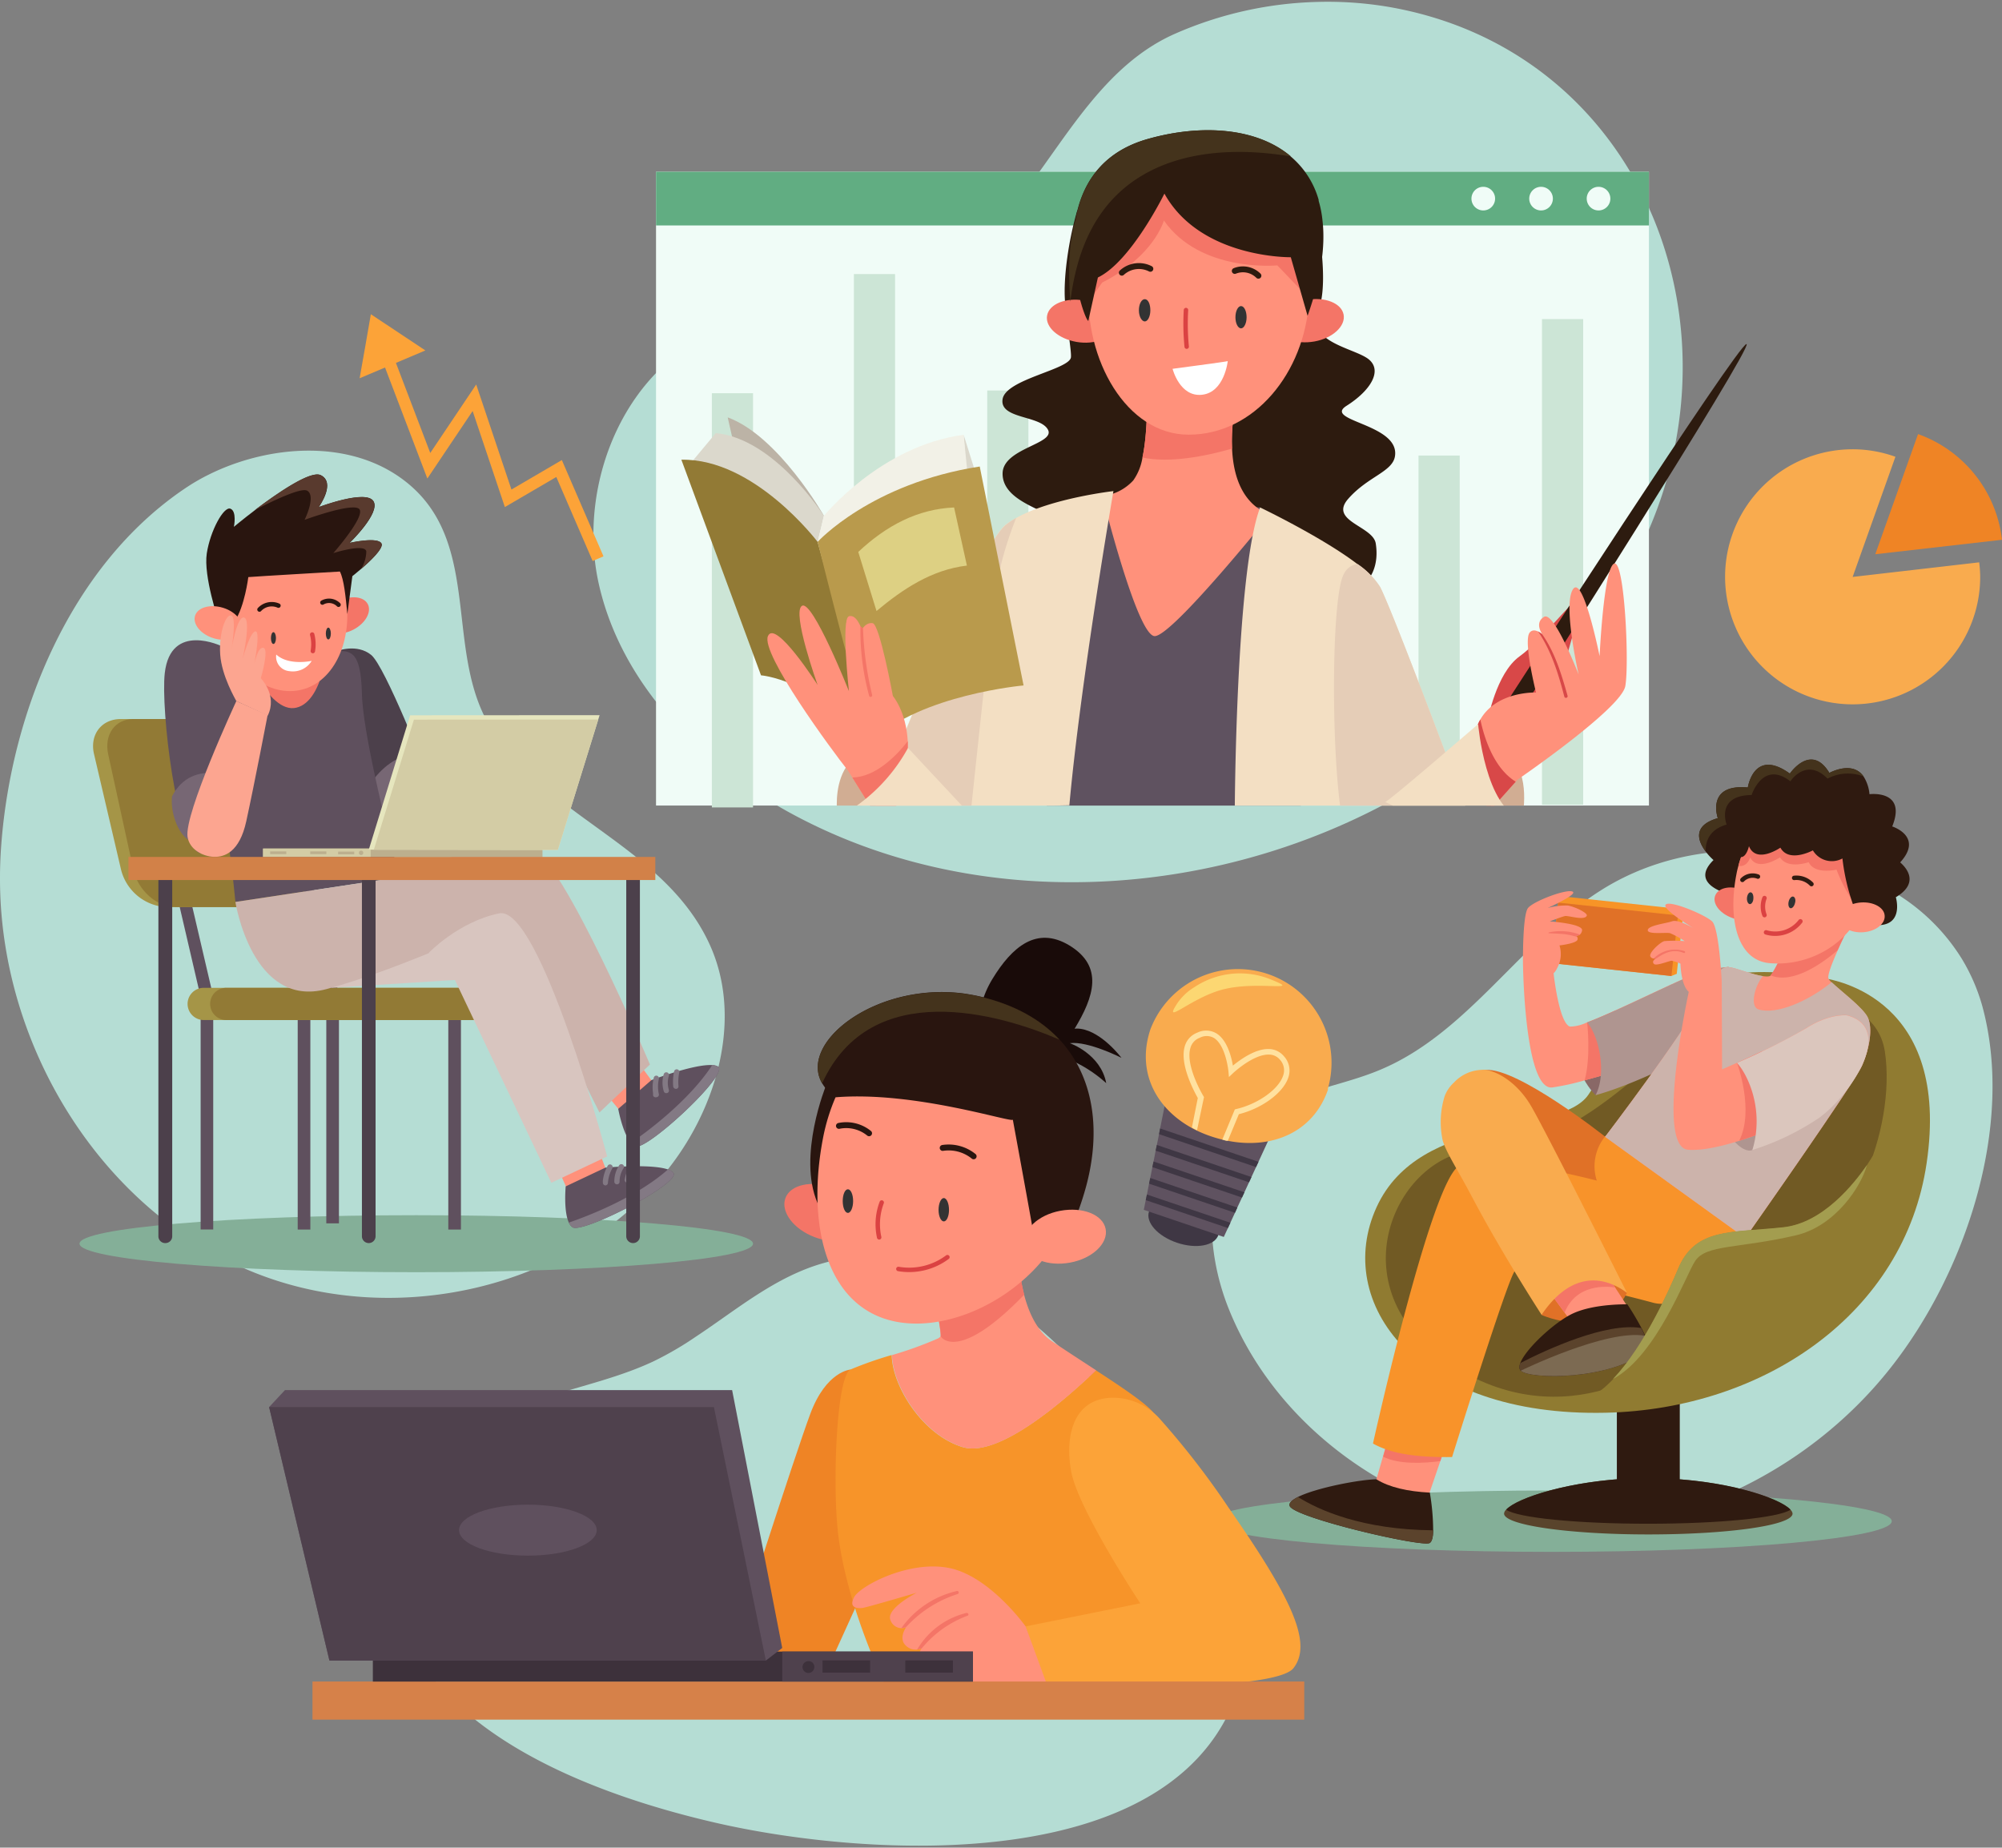 <?xml version="1.0"?>
<svg xmlns="http://www.w3.org/2000/svg" version="1.1" width="2000" height="1846"><rect width="100%" height="100%" fill="#808080" stroke="none"/><svg xmlns:xlink="http://www.w3.org/1999/xlink" viewBox="0 0 338.86 312.12" x="0" y="0" width="2000" height="1846"><defs><clipPath id="a"><rect x="101.42" y="14.59" width="204.01" height="121.46" style="fill:none"/></clipPath></defs><path d="M35.37,80a34.66,34.66,0,0,0-4.06,2.36C12,95.37,1.92,120.11.22,142.62q-.27,3.48-.21,7c.43,27.07,16.58,53.9,41.37,64.78s56.94,3.58,72.84-18.32c7.6-10.47,11.28-24.8,5.88-36.56C112.54,143,92.5,138,83.15,123,75,110,81.84,91.4,68.53,81.1,59.2,73.87,45.47,75,35.37,80Z" style="fill:#b5ddd4"/><path d="M127.46,210.21c0,2.67-25.51,4.83-57,4.83s-57-2.16-57-4.83,25.5-4.82,57-4.82S127.46,207.55,127.46,210.21Z" style="fill:#84af98"/><polygon points="36.09 207.81 33.96 207.81 33.96 168.46 29.11 147.6 31.25 147.6 36.09 168.35 36.09 207.81" style="fill:#5f505e"/><polygon points="57.37 206.77 55.23 206.77 55.23 168.1 50.39 147.6 52.53 147.6 57.37 168 57.37 206.77" style="fill:#5f505e"/><rect x="50.39" y="170.98" width="2.14" height="36.84" style="fill:#5f505e"/><rect x="75.88" y="170.98" width="2.14" height="36.84" style="fill:#5f505e"/><path d="M47.19,153.23H28.11a8.38,8.38,0,0,1-7.62-6.33l-4.57-19.55c-.78-3.29,1.25-5.95,4.51-5.95H38.8a8.33,8.33,0,0,1,7.52,5.95l5.3,19.55C52.56,150.38,50.59,153.23,47.19,153.23Z" style="fill:#a59547"/><path d="M47.5,153.23H29.7c-3.17,0-6.36-2.85-7.12-6.33l-4.27-19.55c-.72-3.29,1.17-5.95,4.22-5.95H39.67c3,0,6.18,2.66,7,5.95l4.94,19.55C52.52,150.38,50.67,153.23,47.5,153.23Z" style="fill:#927a35"/><path d="M81.06,172.35H34.48a2.73,2.73,0,0,1-2.73-2.73h0a2.72,2.72,0,0,1,2.73-2.72H81.06a2.72,2.72,0,0,1,2.73,2.72h0A2.73,2.73,0,0,1,81.06,172.35Z" style="fill:#a59547"/><path d="M81.06,172.35H38.3a2.73,2.73,0,0,1-2.73-2.73h0a2.72,2.72,0,0,1,2.73-2.72H81.06a2.72,2.72,0,0,1,2.73,2.72h0A2.73,2.73,0,0,1,81.06,172.35Z" style="fill:#927a35"/><path d="M37.6,109.1s-8.71-4.27-9.71,4.52c-.7,6.08,2,29.35,6,30.48s5.95-9.77,5.95-9.77Z" style="fill:#5f505e"/><path d="M40.66,131.7s-8-4.07-11.55,2.79c-.27,2.61.89,6.12,2.79,7.39,0,0,6-3.31,8.34-3.31Z" style="fill:#776774"/><path d="M56.39,116.66l.79-6.82s3.26-1.23,5.64.7,9.41,20,9.41,20l-8.36,8.29Z" style="fill:#4c404b"/><path d="M60.75,136.19c0-.31,3.74-10.69,12.89-8.84s5.72,6.39,5.72,6.39l-15,8.14Z" style="fill:#776774"/><path d="M41.49,109.62s-6.7-1.54-10,.55c-1.48.94,2.5,9.15,4.65,18.37a196.31,196.31,0,0,1,3.7,23.82l27.79-4.19s-6.14-22.76-6.37-31-2.15-7.84-7.43-6.59S41.49,109.62,41.49,109.62Z" style="fill:#5f505e"/><path d="M41,109.07s4.34,11.59,9.18,10.4,5.37-11.78,5.37-11.78Z" style="fill:#f47567"/><path d="M62.25,101.94c.69,1.32-.39,3.25-2.41,4.31s-4.21.84-4.91-.48.39-3.25,2.41-4.31S61.56,100.62,62.25,101.94Z" style="fill:#f47567"/><path d="M58.75,102.56c.47,7.48-3.31,13.72-9.14,14.09s-11.51-5.29-12-12.77,3.94-13.3,9.71-14.21C58.79,87.87,58.28,95.07,58.75,102.56Z" style="fill:#ff917b"/><path d="M61.1,96c-.82.71-1.46,1.21-1.46,1.21l-.85,6.41c-.29-3-.57-5.84-1.26-7.19,0,0-14.29.83-15.5.94,0,0-.62,5-2.29,7.43H37s-2.59-7.59-2-11.44,2.87-8,4-7.57.59,3.07.59,3.07,1.49-1.25,3.53-2.8h0c3.78-2.86,9.46-6.79,11.18-5.94,2.55,1.26-.17,5.15-.35,5.41.36-.13,8.05-3,9.27-1s-4.05,7.06-4.05,7.06,4.83-1.11,5.42.12C64.92,92.51,62.69,94.65,61.1,96Z" style="fill:#29150f"/><path d="M61.1,96A5.73,5.73,0,0,0,62,93c-.3-1.38-5.58.31-5.58.31s5.28-6,4.45-7.38-9.32,1.75-9.32,1.75,2-4,.46-4.93c-1-.6-5.72,1.65-8.92,3.3,3.78-2.86,9.46-6.79,11.18-5.94,2.55,1.26-.17,5.15-.35,5.41.36-.13,8.05-3,9.27-1s-4.05,7.06-4.05,7.06,4.83-1.11,5.42.12C64.92,92.51,62.69,94.65,61.1,96Z" style="fill:#593a2e"/><path d="M40.9,106.38c-.45,1.42-2.58,2-4.75,1.34s-3.58-2.4-3.13-3.82,2.57-2,4.75-1.33S41.34,105,40.9,106.38Z" style="fill:#ff917b"/><path d="M46.71,107.69c0,.55-.19,1-.43,1s-.42-.44-.42-1,.19-1,.42-1S46.71,107.14,46.71,107.69Z" style="fill:#333"/><path d="M56,106.92c0,.55-.19,1-.43,1s-.42-.45-.42-1,.19-1,.42-1S56,106.37,56,106.92Z" style="fill:#333"/><path d="M52.76,111.55s-3.88.87-6-1.07a2.45,2.45,0,0,0,2.22,2.81A3.73,3.73,0,0,0,52.76,111.55Z" style="fill:#fff"/><path d="M54.57,101.68a2.27,2.27,0,0,1,2.73.37" style="fill:none;stroke:#29150f;stroke-linecap:round;stroke-linejoin:round;stroke-width:0.75px"/><path d="M47.13,102.2a2.82,2.82,0,0,0-3.21.66" style="fill:none;stroke:#29150f;stroke-linecap:round;stroke-linejoin:round;stroke-width:0.75px"/><path d="M52.84,107.09a6.61,6.61,0,0,1,.11,2.8" style="fill:none;stroke:#db4242;stroke-linecap:round;stroke-linejoin:round;stroke-width:0.75px"/><path d="M40,118.36c-.12-.28-2.48-4.22-2.73-7.9s1-7,1.91-6.57,0,5.75,0,5.75.92-5.8,2.15-5.42-.27,7-.27,7,1.33-4.84,2.23-4.66-.49,6.77-.49,6.77.58-4.07,1.72-4-.38,5.16-.38,5.16,2.87,2.85,1.18,6.32Z" style="fill:#fca590"/><path d="M40,118.36s-8.89,19.13-8.25,23c.35,2.15,2.57,3.28,4.41,3.36s4.38-.79,5.52-6c1.4-6.41,3.62-18,3.62-18Z" style="fill:#fca590"/><polygon points="81.05 165.31 56.05 166.9 76.3 154.25 81.05 165.31" style="fill:#d8c5bf"/><path d="M105.41,175.63c.06.56,5.36,7.6,5.36,7.6L105,187.8l-5.36-6.5Z" style="fill:#ff917b"/><path d="M107.61,193.74a1.79,1.79,0,0,1-.81-.6c-1.42-1.64-2.16-5.75-2.16-5.75l5.61-4.86s7.24-2.76,10.3-2.55a2.1,2.1,0,0,1,1,.26C123.46,181.53,109.54,194.4,107.61,193.74Z" style="fill:#5f505e"/><path d="M107.61,193.74a1.79,1.79,0,0,1-.81-.6c2.42-1.66,9.74-7,13.75-13.16a2.1,2.1,0,0,1,1,.26C123.46,181.53,109.54,194.4,107.61,193.74Z" style="fill:#837984"/><path d="M111.08,185.42h0a.45.45,0,0,1-.54-.3l0-.18a.55.55,0,0,1,0-.18,6.82,6.82,0,0,1,.12-2.66.44.44,0,0,1,.86.22,5.91,5.91,0,0,0,0,2.58A.44.44,0,0,1,111.08,185.42Z" style="fill:#837984"/><path d="M112.9,184.71a.44.44,0,0,1-.55-.3h0a5,5,0,0,1,0-2.9.45.45,0,0,1,.86.28,4.11,4.11,0,0,0,0,2.38.44.44,0,0,1-.31.55Z" style="fill:#837984"/><path d="M114.52,184l-.08,0a.46.46,0,0,1-.49-.4,8.33,8.33,0,0,1,.14-2.49.45.45,0,1,1,.87.19,7.46,7.46,0,0,0-.12,2.21A.44.44,0,0,1,114.52,184Z" style="fill:#837984"/><path d="M39.84,152.36s2.84,18.1,15.4,14.76,30-11.64,30-11.64L101.46,188l8.55-8.12s-14.86-35.14-20.13-36.63c-7.58-2.14-22.25,4.91-22.25,4.91Z" style="fill:#ccb3ac"/><path d="M99.65,189.39c-.09.57,3.12,8.77,3.12,8.77L96,201l-3.41-7.7Z" style="fill:#ff917b"/><path d="M96.9,207.43a1.87,1.87,0,0,1-.62-.79c-.92-2-.53-6.13-.53-6.13l6.71-3.17s7.71-.71,10.61.31a2.08,2.08,0,0,1,.89.53C115.45,199.93,98.59,208.59,96.9,207.43Z" style="fill:#5f505e"/><path d="M96.9,207.43a1.87,1.87,0,0,1-.62-.79c2.78-.95,11.26-4.11,16.79-9a2.08,2.08,0,0,1,.89.53C115.45,199.93,98.59,208.59,96.9,207.43Z" style="fill:#837984"/><path d="M102.48,200.35h0a.46.46,0,0,1-.44-.44v-.19a.33.33,0,0,1,0-.17,6.61,6.61,0,0,1,.82-2.53.44.44,0,0,1,.61-.17.45.45,0,0,1,.17.61,5.81,5.81,0,0,0-.74,2.47A.45.45,0,0,1,102.48,200.35Z" style="fill:#837984"/><path d="M104.42,200.16a.44.44,0,0,1-.44-.44h0a5,5,0,0,1,.82-2.78.45.45,0,0,1,.62-.12.44.44,0,0,1,.13.61,4.09,4.09,0,0,0-.68,2.29.45.45,0,0,1-.44.45Z" style="fill:#837984"/><path d="M106.18,199.88h-.08a.46.46,0,0,1-.36-.52,8.23,8.23,0,0,1,.8-2.36.45.45,0,0,1,.79.41,7.44,7.44,0,0,0-.71,2.1A.44.44,0,0,1,106.18,199.88Z" style="fill:#837984"/><path d="M72.55,161l4.32,4.3,16.45,34.6,9.45-4.46S91.42,152.87,84.5,154.29,72.55,161,72.55,161Z" style="fill:#d8c5bf"/><rect x="44.52" y="143.32" width="47.3" height="1.43" style="fill:#bcaf8e"/><rect x="44.52" y="143.32" width="18.22" height="1.43" style="fill:#d3cca5"/><path d="M61.49,144.05a.37.37,0,0,1-.37.37.38.38,0,0,1-.37-.37.37.37,0,0,1,.37-.37A.36.36,0,0,1,61.49,144.05Z" style="fill:#bcaf8e"/><rect x="57.23" y="143.84" width="2.73" height="0.46" style="fill:#bcaf8e"/><rect x="52.51" y="143.8" width="2.73" height="0.46" style="fill:#bcaf8e"/><rect x="45.73" y="143.8" width="2.73" height="0.46" style="fill:#bcaf8e"/><polygon points="94.42 143.55 62.42 143.51 69.42 120.76 101.49 120.74 94.42 143.55" style="fill:#e6e6be"/><polygon points="94.42 143.55 63.28 143.51 70.06 121.5 101.26 121.48 94.42 143.55" style="fill:#d3cca5"/><path d="M62.42,210.11h0A1.16,1.16,0,0,1,61.26,209v-61.1a1.15,1.15,0,0,1,1.16-1.15h0a1.15,1.15,0,0,1,1.15,1.15V209A1.16,1.16,0,0,1,62.42,210.11Z" style="fill:#4c404b"/><path d="M28,210.11h0A1.15,1.15,0,0,1,26.81,209v-61.1A1.14,1.14,0,0,1,28,146.7h0a1.14,1.14,0,0,1,1.15,1.15V209A1.15,1.15,0,0,1,28,210.11Z" style="fill:#4c404b"/><path d="M107.14,210.11h0A1.16,1.16,0,0,1,106,209v-61.1a1.15,1.15,0,0,1,1.15-1.15h0a1.15,1.15,0,0,1,1.16,1.15V209A1.16,1.16,0,0,1,107.14,210.11Z" style="fill:#4c404b"/><rect x="21.74" y="144.74" width="89.18" height="3.91" style="fill:#d28148"/><path d="M332,161.89a33.91,33.91,0,0,0-11.74-11.36c-14.76-8.76-34.58-9.45-49.27-.15-13.65,8.64-22.5,24.19-37.42,30.41-7.14,3-15.47,3.7-21.37,8.72-8.73,7.42-8.47,21.24-4.17,31.86,8.49,21,30.07,35.56,52.64,37.07S306,249,320,231.23c12.65-16,21-40.81,15.57-61.08A32.06,32.06,0,0,0,332,161.89Z" style="fill:#b5ddd4"/><path d="M320.2,257.19c0,2.87-25.78,5.19-57.57,5.19s-57.56-2.32-57.56-5.19,25.77-5.2,57.56-5.2S320.2,254.32,320.2,257.19Z" style="fill:#84af98"/><path d="M303.41,255.9c0,2-10.93,3.53-24.41,3.53s-24.42-1.58-24.42-3.53a1,1,0,0,1,.35-.66c1.83-2,10.81-4.94,21.86-5.32l1.07,0h2.51c11.54.22,20.87,3.34,22.7,5.35A1,1,0,0,1,303.41,255.9Z" style="fill:#59442c"/><path d="M303.07,255.24c-1.94,1.35-12,2.38-24.07,2.38s-22.13-1-24.07-2.38c1.83-2,10.81-4.94,21.86-5.32l1.07,0h2.51C291.91,250.11,301.24,253.23,303.07,255.24Z" style="fill:#2f1a10"/><rect x="273.67" y="233.22" width="10.65" height="18.61" style="fill:#2f1a10"/><path d="M308.68,165.25c1.88.35,21.54,3.46,17.42,31.35-3.73,25.31-27.34,41.62-54.32,42.23-32.21.72-46.15-18.72-38.77-34.82s31-12,35.83-19S279.15,159.74,308.68,165.25Z" style="fill:#907b31"/><path d="M293.39,168.22s23.7-3.59,25.65,9.5-5.81,32.66-17.21,35-12.68,7.82-15.78,12.91-21.25,17.79-40.77,4.86-8.92-35.33,4.53-36.09C266.89,193.48,273.59,184.23,293.39,168.22Z" style="fill:#715a24"/><path d="M270.07,185.07s-6.08-5.84-1.43-12.3l7.54,2.85Z" style="fill:#896867"/><path d="M292.59,163.36l-1.13,12.14s-7.95,2.59-15.61,4.87c-2.12.64-4.22,1.25-6.11,1.77l-1.52.42a41.13,41.13,0,0,1-5.52,1.21c-4.69.43-4.92-21-4.92-21l5.18,1.64s.9,8.45,2.77,9.05a6.73,6.73,0,0,0,2.91-.73c1.32-.49,3-1.21,4.74-2,5.64-2.55,12.6-6,14.56-6.51A26.18,26.18,0,0,1,292.59,163.36Z" style="fill:#ff917b"/><path d="M275.85,180.37c-2.12.64-4.22,1.25-6.11,1.77l-1.52.42c1.1-4.12.42-9.79.42-9.79,1.32-.49,3-1.21,4.74-2,1.67,1.21,3.43,2.45,3.64,2.53S276.54,177.07,275.85,180.37Z" style="fill:#f47567"/><path d="M292.59,163.36l-1.13,12.14s-12.63,7.16-21.39,9.57c1.92-3.67.6-10-1.43-12.3,5.5-2.09,16.73-7.86,19.3-8.52A26.18,26.18,0,0,1,292.59,163.36Z" style="fill:#af9590"/><path d="M271.68,192.09s-14.77-11.7-20.18-11.29c-5.76.44-8,4.73-6.81,8.77s5.63,11.55,5.63,11.55l25.86,6.35V195.34Z" style="fill:#e07127"/><path d="M242.58,258.73c0,1.09-.19,1.94-.61,2.16-1.4.71-22.8-4.26-23.67-6.26-.21-.5.35-1,1.39-1.54,3.08-1.54,10.33-2.94,13.32-3,4-.07,9,2.25,9,2.25A38.82,38.82,0,0,1,242.58,258.73Z" style="fill:#2f1a10"/><path d="M242.58,258.73c0,1.09-.19,1.94-.61,2.16-1.4.71-22.8-4.26-23.67-6.26-.21-.5.35-1,1.39-1.54C223.23,255.31,230.54,258.63,242.58,258.73Z" style="fill:#5b432c"/><path d="M245.28,242.28c0,.26-.72,2.46-1.49,4.74-.88,2.61-1.82,5.33-1.82,5.33-3.7-.2-6.78-.88-9-2.25l1.1-3.83,2.25-7.88Z" style="fill:#ff917b"/><path d="M245.28,242.28c0,.26-.72,2.46-1.49,4.74-2.75.36-7,.61-9.68-.75l2.25-7.88Z" style="fill:#f47567"/><path d="M295.4,209.21s-8.74,12.84-15.57,11-22.52-5.52-23.38-5.4-10.67,31.52-10.67,31.52c-5.25.06-10-.37-13.39-2.29,0,0,9.87-44.59,14.6-47s23.28,2.49,23.28,2.49a8,8,0,0,1,1.41-7.47C274.56,188.25,295.4,209.21,295.4,209.21Z" style="fill:#f8932a"/><path d="M260.93,222.28s10.19,4.58,14.45-3.73l-7.83-6.64-7.94,5.42Z" style="fill:#e07127"/><path d="M275.38,220.71c-2.42,2.8-4.85,4.8-7.28,5.68l-3.28-4.51-3.89-5.33,8.54-4.64c.28.2,2.31,3.27,3.91,5.72C274.49,219.31,275.38,220.71,275.38,220.71Z" style="fill:#ff917b"/><path d="M273.38,217.63c-1.53-.24-6.6-.62-8.56,4.25l-3.89-5.33,8.54-4.64C269.75,212.11,271.78,215.18,273.38,217.63Z" style="fill:#f47567"/><path d="M278.79,228.33c-6.17,5-19.8,4.88-21.38,3.38-.29-.28-.29-.73-.08-1.29h0c.93-2.48,6-7.1,9-8.44,3.63-1.64,9.12-1.5,9.12-1.5a45.68,45.68,0,0,1,2.38,4c.24.44.45.89.64,1.32C279,227,279.21,228,278.79,228.33Z" style="fill:#2f1a10"/><path d="M278.79,228.33c-6.17,5-19.8,4.88-21.38,3.38-.29-.28-.29-.73-.08-1.29h0c4.56-2.34,14.5-6.91,20.45-5.94.24.44.45.89.64,1.32C279,227,279.21,228,278.79,228.33Z" style="fill:#5b432c"/><path d="M278.43,225.8c.52,1.18.78,2.19.36,2.53-6.17,5-19.8,4.88-21.38,3.38C257.41,231.71,271.9,224.63,278.43,225.8Z" style="fill:#7c6a52"/><path d="M244.52,185.25a14.75,14.75,0,0,0-.31,7.57c.72,2.21,2.43,4.72,4.92,9.43,5.17,9.79,11.8,20,11.8,20,4.16-6.17,9.31-7.46,14.45-3.73,0,0-13.45-26.82-16.18-31.53s-6.69-6.31-8.2-6.21a6.71,6.71,0,0,0-4.89,2.14A5.9,5.9,0,0,0,244.52,185.25Z" style="fill:#f9ab4e"/><path d="M315.2,180c-1.23,2.86-19.8,29.24-19.8,29.24l-23.72-17.12s13.28-17.46,16.26-23.34,4.15-5.56,5.45-5.24c.93.22,3.37,1.14,5,1.38.62.09,1.11.09,1.32-.11l0,0c.73-.72,2.59-4.94,2.59-4.94l6.73-5.74,3.6,3.07s-.79,1.59-1.58,3.38c-.9,2-1.8,4.28-1.55,4.79a3.21,3.21,0,0,0,.5.59c1.44,1.41,5.39,4.35,6.14,6C317,173.79,316.44,177.12,315.2,180Z" style="fill:#ff917b"/><path d="M312.62,157.15s-.79,1.59-1.58,3.38c-2.63,2.25-7.62,5.81-11.37,4.25l0,0c.73-.72,2.59-4.94,2.59-4.94l6.73-5.74Z" style="fill:#f47567"/><path d="M315.2,180c-1.23,2.86-19.8,29.24-19.8,29.24l-23.72-17.12s13.28-17.46,16.26-23.34,4.15-5.56,5.45-5.24c.93.22,3.37,1.14,5,1.38-1.45,1.72-2.21,5.14-.78,5.62,3.07,1,8.58-1.44,12.42-4.6,1.44,1.41,5.39,4.35,6.14,6C317,173.79,316.44,177.12,315.2,180Z" style="fill:#ccb3ab"/><polygon points="283.81 164.53 282.92 164.89 262.63 162.72 263.73 152.45 264.73 151.45 284.98 153.62 283.81 164.53" style="fill:#f79427"/><rect x="263.13" y="153.51" width="20.4" height="10.32" transform="translate(18.46 -28.22) rotate(6.12)" style="fill:#e07127"/><path d="M296.61,194.35c-2,1-8.67-5.44-2.61-14.75l7.14,4.18Z" style="fill:#af9590"/><path d="M307.34,187.54c-1.5.74-3.58,1.71-5.89,2.66-1.67.7-3.46,1.39-5.26,2l-1.83.61c-3.25,1-6.37,1.68-8.63,1.5-5.62-.44.11-26.72.11-26.72l5.58-1.79.06,14.9s1-.43,2.52-1.11c1.15-.52,2.6-1.17,4.1-1.88a78,78,0,0,0,7.62-4c3.93-2.53,6.9-2.18,6.9-2.18C320.94,173.76,313.06,184.72,307.34,187.54Z" style="fill:#ff917b"/><path d="M302.57,178.09l-1.12,12.11c-1.67.7-3.46,1.39-5.26,2l-1.83.61c2.65-5.16-.36-13.22-.36-13.22,1.15-.52,2.6-1.17,4.1-1.88Z" style="fill:#f47567"/><path d="M307.89,188.92a43.62,43.62,0,0,1-11.28,5.43c2.07-6.85-.81-12.82-2.61-14.75a113.28,113.28,0,0,0,11.72-5.86c3.93-2.53,6.9-2.18,6.9-2.18C320.94,173.76,313.08,185.21,307.89,188.92Z" style="fill:#dbc6bd"/><path d="M291.42,165.81a35,35,0,0,0-2.06,4,21.28,21.28,0,0,1-3.52-2.23c-1.34-1.15-1.41-4.77-1.41-4.77a5.65,5.65,0,0,0-1.48-.49c-.45,0-2.61.94-3,.53s.05-.69.28-.9a.92.92,0,0,0,.14-.13.85.85,0,0,1-.52.1.6.6,0,0,1-.49-.3c-.4-.58,1.64-2.45,2.34-2.63a22.83,22.83,0,0,1,3.45,0,15.72,15.72,0,0,0-2.46-1.34c-.64-.18-3.84.28-3.79-.52S282,156,283,155.64s3.07.85,3.6,1.13c-.81-.5-5.47-3.34-4.62-4s6.61,1.75,7.81,2.88S291.42,165.81,291.42,165.81Z" style="fill:#ff917b"/><path d="M285,161c-1.82-.78-3.33,0-4.75,1a.92.92,0,0,0,.14-.13.85.85,0,0,1-.52.1,5.07,5.07,0,0,1,5.25-1.28A.16.16,0,1,1,285,161Z" style="fill:#f47567"/><path d="M268.58,154.68c-.36.9-3.12-.05-3.69.07s-2.58.9-2.58.9,5.73.39,5.47,1.55a1.19,1.19,0,0,1-.37.69,1.07,1.07,0,0,1-.75.19.51.51,0,0,1,.29.21.52.52,0,0,1,.07.43c-.13.67-3.06,1-3.06,1a4.9,4.9,0,0,1-.39,3.83c-1.08,2.42-4,1.36-4,1.36l-1.79-2.12s-.1-8.25.86-9.41,6.33-3.19,7.48-2.79-3.82,2.63-4.15,2.79a12.24,12.24,0,0,1,3.33-.42C266.45,153.11,268.76,154.21,268.58,154.68Z" style="fill:#ff917b"/><path d="M266.66,158.08a.51.51,0,0,1,.29.21,12.41,12.41,0,0,0-1.75-.42c-1-.15-2-.14-3.05-.22a.07.07,0,0,1,0-.13,9.36,9.36,0,0,1,5.27.37A1.07,1.07,0,0,1,266.66,158.08Z" style="fill:#f47567"/><path d="M320.89,151.56s1.73,5.74-4.61,4.58l-22.49-4.8s-8.38-1.54-3.76-6.07a9.85,9.85,0,0,1-1.33-1.45c-1.25-1.67-2.36-4.35,2.06-5.63,0,0-2.07-5.85,5.08-5.19,0,0,1-6.76,7.11-2.35,0,0,3.58-5.27,6.69-.12,0,0,3.86-2.19,5.79.59a6.65,6.65,0,0,1,1,3s6.38-.81,3.85,5.46c0,0,5.35,1.69,1.35,6.08C321.62,145.71,325.65,148.73,320.89,151.56Z" style="fill:#2f1a10"/><path d="M315.43,131.12a7.37,7.37,0,0,0-6.1.36c-3.63-3.67-6.29.46-6.29.46-4.66-3.62-6.56,2.32-6.56,2.32-6.12.06-4.23,5-4.23,5-3.06.88-3.57,3-3.55,4.53-1.25-1.67-2.36-4.35,2.06-5.63,0,0-2.07-5.85,5.08-5.19,0,0,1-6.76,7.11-2.35,0,0,3.58-5.27,6.69-.12C309.64,130.53,313.5,128.34,315.43,131.12Z" style="fill:#44331c"/><path d="M297.47,154c-.49,1.31-2.48,1.78-4.46,1s-3.19-2.39-2.7-3.7,2.48-1.78,4.46-1.05S298,152.71,297.47,154Z" style="fill:#f47567"/><path d="M316.2,148.6a18.35,18.35,0,0,1-.31,2.5c-1.46,7.59-9.06,12.28-16.39,11.62-5.43-.49-7.06-7.39-5.6-15a13.33,13.33,0,0,1,.35-1.48,15.45,15.45,0,0,1,4.55-7.55,10.42,10.42,0,0,1,7.8-2.78c5.58.49,8.6,4,9.42,8.69A15.35,15.35,0,0,1,316.2,148.6Z" style="fill:#ff917b"/><path d="M317,146.6l-.81,2-1.84,4.63a25.78,25.78,0,0,1-3.5-6.34s-3.69.89-4.71-1.26c0,0-3.59,1.26-4.85-.82,0,0-3.8,2.54-5.06,0,0,0-.43,1.7-2,1.45a15.45,15.45,0,0,1,4.55-7.55c4,.24,14.77.94,14.77.94l2.45,5Z" style="fill:#f47567"/><path d="M314.09,154a35.7,35.7,0,0,1-2.24-9,3.74,3.74,0,0,1-5-1.37s-4.05,2.19-5.5-.46c0,0-4.06,2.82-5.32-.25,0,0-.41,1.9-1.38,1.84s-1.81-5.47,4.84-8.25a13.75,13.75,0,0,1,14.1,1.69c2.61,1.88,3.87,6.57,3.58,9-.15,1.34-.14,4.94-.94,6.4C315.6,154.83,314.09,154,314.09,154Z" style="fill:#2f1a10"/><path d="M319,154.7c.1,1.39-1.53,2.64-3.63,2.79s-3.88-.85-4-2.25,1.52-2.64,3.62-2.79S318.94,153.3,319,154.7Z" style="fill:#ff917b"/><path d="M303.82,152.56c-.13.54-.48.93-.77.86s-.43-.57-.3-1.12.48-.92.77-.85S304,152,303.82,152.56Z" style="fill:#333"/><path d="M296.78,151.73c0,.56-.29,1-.59,1s-.53-.48-.5-1,.29-1,.6-1S296.81,151.17,296.78,151.73Z" style="fill:#333"/><path d="M298.66,151.7a4,4,0,0,0,0,2.89" style="fill:none;stroke:#db4242;stroke-linecap:round;stroke-linejoin:round;stroke-width:0.75px"/><path d="M303.68,148.29a3.56,3.56,0,0,1,2.93,1.05" style="fill:none;stroke:#2f1a10;stroke-linecap:round;stroke-linejoin:round;stroke-width:0.75px"/><path d="M294.92,148.63a2.43,2.43,0,0,1,2.63-.56" style="fill:none;stroke:#2f1a10;stroke-linecap:round;stroke-linejoin:round;stroke-width:0.75px"/><path d="M298.92,157.51a5.39,5.39,0,0,0,5.82-1.87" style="fill:none;stroke:#db4242;stroke-linecap:round;stroke-linejoin:round;stroke-width:0.75px"/><path d="M310.44,219.15c-9.28,16.62-43.55,17.9-43.55,17.9,2.11-.38,4.19-1.85,6.13-3.88,5.37-5.61,9.69-15.49,11-18.62,2.93-7.08,9-6.12,17.81-7.08,6.75-.74,12-7.44,14.17-10.56.66-1,1-1.59,1-1.59S319.72,202.53,310.44,219.15Z" style="fill:#907b31"/><path d="M316,196.91c-.92,3.45-5.23,10.31-12.07,11.9-9.69,2.25-15.12,1.51-17,4.32-1.63,2.46-6.47,16-13.93,20,5.37-5.61,9.69-15.49,11-18.62,2.93-7.08,9-6.12,17.81-7.08C308.58,206.73,313.87,200,316,196.91Z" style="fill:#a39d4f"/><path d="M335.17,97.2a21.59,21.59,0,1,1-21.71-21.47A21.35,21.35,0,0,1,320.82,77l-7.24,20.34L335,94.87A22.26,22.26,0,0,1,335.17,97.2Z" style="fill:#f9ab4e"/><path d="M338.86,91.05,317.41,93.5l7.24-20.34A21.6,21.6,0,0,1,338.86,91.05Z" style="fill:#ef8425"/><path d="M117.71,226c7-4.62,13.47-10.18,21.66-12.5,24.33-6.88,43.61,16.71,56.75,33.38,7.91,10,17.66,23.46,14,37C201,317.86,146.78,314.18,121,308.21c-18.81-4.35-45.23-13.74-53-33.39-4.57-11.61,1.58-24,10.6-31.46,9.5-7.89,21.43-8.24,32.07-13.26A55.68,55.68,0,0,0,117.71,226Z" style="fill:#b5ddd4"/><path d="M153.23,253.26c-.45-.59-9.26-21.74-9.26-21.74s-4.11.22-6.82,7.5-12.91,39.16-12.91,39.16l9.88,6.15,6.14-2.54Z" style="fill:#ef8425"/><path d="M200.55,285.31H150s-7.21-14.6-8.29-27.5c-.75-8.88,0-25.08,2.22-26.29a64.44,64.44,0,0,1,7-2.46c.09,5.22,5.15,13.5,12,15.58,6.2,1.88,17.58-8.23,22.56-13,4.59,3,9.12,6,10,7.56C197,241.64,200.55,285.31,200.55,285.31Z" style="fill:#f79429"/><path d="M185.54,231.65c-5,4.76-16.36,14.87-22.56,13-6.84-2.08-11.9-10.36-12-15.58a64.24,64.24,0,0,0,7.75-2.8h0c.29-.16.45-.3.47-.41.15-1-1.67-9.84-1.67-9.84l14.89-3.46a29.86,29.86,0,0,0,.92,6.29c.75,2.89,2.12,6.06,4.61,7.8C180,228.05,182.77,229.84,185.54,231.65Z" style="fill:#ff917b"/><path d="M159.22,225.85c.15-1-1.67-9.84-1.67-9.84l14.89-3.46a29.86,29.86,0,0,0,.92,6.29C162.09,230.5,159.2,226,159.22,225.85Z" style="fill:#f47567"/><path d="M146,207.35c-.85,2.31-4.47,3.11-8.07,1.77s-5.82-4.29-5-6.6,4.47-3.11,8.07-1.77S146.89,205,146,207.35Z" style="fill:#f47567"/><path d="M148.12,181.73l-8.31,1.71s-4.85,11.89-1.45,19.85C140.87,209.18,148.12,181.73,148.12,181.73Z" style="fill:#29150f"/><path d="M182.28,200.6a28.54,28.54,0,0,1-1.85,6c-4.9,11.42-18.58,18.79-28.75,16.82-11.87-2.3-15.22-16.44-12.36-31.17a33.12,33.12,0,0,1,2.1-6.81c4.66-10.88,14.64-17.61,24.56-15.68C177.84,172.07,185.14,185.88,182.28,200.6Z" style="fill:#ff917b"/><path d="M175.91,177.84s3.36-4.53,7-4,6.91,4.91,6.91,4.91-5.66-2.88-8.74-2.48c0,0,5.22,1.79,6.16,6.76C187.23,183.06,182.26,178.15,175.91,177.84Z" style="fill:#190b09"/><path d="M181.85,173.89c-3.35,5.49-9.18,8.05-13,5.71s-4.23-8.69-.88-14.19,7.51-9,13-5.71C186.85,163.25,185.2,168.39,181.85,173.89Z" style="fill:#190b09"/><path d="M183.8,200.65a50.12,50.12,0,0,1-2.2,6.32C179.33,208.63,175,209,175,209c0-.41-3.48-19.29-3.57-19.79,0,.63-16.53-4.87-30-3.78l-.41-.29a7.16,7.16,0,0,1-1.86-2.08h0c-4.06-7,9.31-17.24,24.15-15.18l.78.13c.53.09,1.07.19,1.6.31,6,1.37,10.49,3.94,13.64,7.33C185.2,182,186.4,191.12,183.8,200.65Z" style="fill:#29150f"/><path d="M179.32,175.67c-10.12-4.37-31.93-10.69-40.17,7.41-4.06-7,9.31-17.24,24.15-15.18l.78.13c.53.09,1.07.19,1.6.31C171.66,169.71,176.17,172.28,179.32,175.67Z" style="fill:#44331c"/><path d="M160.63,204.49c0,1.08-.39,1.95-.88,1.95s-.89-.87-.89-1.95.4-2,.89-2S160.63,203.41,160.63,204.49Z" style="fill:#333"/><path d="M144.4,203c0,1.08-.39,2-.88,2s-.88-.87-.88-2,.39-2,.88-2S144.4,201.9,144.4,203Z" style="fill:#333"/><path d="M149.24,203.24a10.42,10.42,0,0,0-.43,5.9" style="fill:none;stroke:#db4242;stroke-linecap:round;stroke-linejoin:round;stroke-width:0.75px"/><path d="M159.56,194a6.73,6.73,0,0,1,5.24,1.42" style="fill:none;stroke:#29150f;stroke-linecap:round;stroke-linejoin:round"/><path d="M142,190.27a6.13,6.13,0,0,1,5.1,1.25" style="fill:none;stroke:#29150f;stroke-linecap:round;stroke-linejoin:round"/><path d="M152.06,214.49a10.81,10.81,0,0,0,8.3-2" style="fill:none;stroke:#db4242;stroke-linecap:round;stroke-linejoin:round;stroke-width:0.75px"/><path d="M187.14,207.71c.47,2.43-2.21,5-6,5.7s-7.2-.65-7.67-3.07,2.21-5,6-5.7S186.67,205.29,187.14,207.71Z" style="fill:#ff917b"/><path d="M188.22,236.29a10.64,10.64,0,0,1,8,3.47,138.27,138.27,0,0,1,11.71,15.11c10.55,15.17,14.35,22.92,11,27.2s-41.9,3.24-41.9,3.24L173.6,275l19.4-3.91s-10.35-15.67-11.65-22.12C180.27,243.54,181.23,236.47,188.22,236.29Z" style="fill:#fca338"/><path d="M177.34,285.21s-2.89,1.31-8.74.65-7.24-4.6-7.24-4.6-4.14,1-5.31-.47a1.77,1.77,0,0,1-.24-1.79,2.5,2.5,0,0,1,.18-.32,1.93,1.93,0,0,1-.73.24,2.36,2.36,0,0,1-1.89-.63c-1.32-1.13-.13-3,0-3.14h0a2.12,2.12,0,0,1-.79.15,2,2,0,0,1-1.83-1.29c-.94-1.9,4-4.5,4.41-4.71-.49.14-8.35,2.46-9.15,2.57s-2.46.06-1.42-1.85,9.43-6.35,16.24-4.87S173.6,275,173.6,275Z" style="fill:#ff917b"/><path d="M153.33,275.15h0a20,20,0,0,1,8.8-5.64A.27.27,0,0,0,162,269a15.9,15.9,0,0,0-9.46,6.32Z" style="fill:#f47567"/><path d="M163.79,273.18a18.23,18.23,0,0,0-8,5.82,2.5,2.5,0,0,1,.18-.32,1.93,1.93,0,0,1-.73.24,13.31,13.31,0,0,1,8.34-6.2C163.86,272.67,164.07,273.05,163.79,273.18Z" style="fill:#f47567"/><rect x="52.89" y="284.33" width="167.87" height="6.45" style="fill:#d68149"/><rect x="63.11" y="279.26" width="101.57" height="5.08" style="fill:#3d313b"/><rect x="132.4" y="279.26" width="32.28" height="5.08" style="fill:#4f414d"/><rect x="139.22" y="280.76" width="8.06" height="2.06" style="fill:#3d313b"/><rect x="153.23" y="280.76" width="8.06" height="2.06" style="fill:#3d313b"/><path d="M137.83,281.79a1,1,0,1,1-1-.91A.95.95,0,0,1,137.83,281.79Z" style="fill:#3d313b"/><polygon points="132.4 278.65 129.63 280.78 55.76 280.78 45.55 237.87 48.23 235 123.92 235 132.4 278.65" style="fill:#5f505e"/><polygon points="129.63 280.78 55.76 280.78 45.55 237.87 120.84 237.87 129.63 280.78" style="fill:#4f414d"/><path d="M101,258.7c0,2.39-5.22,4.32-11.65,4.32s-11.65-1.93-11.65-4.32,5.22-4.31,11.65-4.31S101,256.32,101,258.7Z" style="fill:#5f505e"/><path d="M206.22,208.75c-.62,1.81-3.74,2.4-7,1.3s-5.35-3.45-4.74-5.27,3.74-2.4,7-1.31S206.84,206.93,206.22,208.75Z" style="fill:#3f3744"/><polygon points="215.89 190.11 213.01 196.35 212.6 197.24 211.82 198.93 211.41 199.82 210.63 201.51 210.22 202.4 209.43 204.09 209.03 204.98 208.25 206.67 207.84 207.56 207.14 209.07 193.6 204.48 193.93 202.84 194.13 201.89 194.49 200.05 194.69 199.09 195.05 197.25 195.25 196.3 195.61 194.46 195.81 193.5 196.18 191.67 196.36 190.71 197.72 183.95 215.89 190.11" style="fill:#5f5260"/><polygon points="213.01 196.35 212.6 197.24 196.18 191.67 196.36 190.71 213.01 196.35" style="fill:#3f3744"/><polygon points="195.81 193.5 211.82 198.93 211.41 199.82 195.61 194.46 195.81 193.5" style="fill:#3f3744"/><polygon points="210.63 201.51 210.22 202.4 195.05 197.25 195.25 196.3 210.63 201.51" style="fill:#3f3744"/><polygon points="209.43 204.09 209.03 204.98 194.49 200.05 194.69 199.09 209.43 204.09" style="fill:#3f3744"/><polygon points="208.25 206.67 207.84 207.56 193.93 202.84 194.13 201.89 208.25 206.67" style="fill:#3f3744"/><path d="M224.8,184.06c-2.5,7.38-9.61,10.2-17,8.73-.31,0-.62-.12-.93-.2-.6-.15-1.2-.32-1.8-.52a21.14,21.14,0,0,1-2.48-1q-.45-.21-.87-.45c-6.16-3.4-9.36-9.61-7-16.7a15.85,15.85,0,0,1,30,10.17Z" style="fill:#f9ab4e"/><path d="M218.07,182.06c-.85,2.6-4.43,5.24-8.38,6.23l-1.87,4.5c-.31,0-.62-.12-.93-.2l2.12-5.11.23-.06c3.68-.85,7.17-3.33,7.94-5.65a2.65,2.65,0,0,0-.53-2.7,2.43,2.43,0,0,0-1.79-.87c-2.67-.13-6.12,3.11-6.15,3.14l-.7.66-.09-1s-.43-4.4-2.49-5.64a2.5,2.5,0,0,0-2.37,0,2.53,2.53,0,0,0-1.54,1.62c-1,3,2.14,8.19,2.17,8.25l.1.16L202.61,191q-.45-.21-.87-.45l1-5c-.55-1-3.19-5.77-2.17-8.87a3.47,3.47,0,0,1,2.08-2.19,3.4,3.4,0,0,1,3.22.11c1.84,1.1,2.56,4,2.81,5.47,1.22-1,3.85-2.93,6.18-2.81a3.38,3.38,0,0,1,2.45,1.21A3.57,3.57,0,0,1,218.07,182.06Z" style="fill:#ffe19f"/><path d="M199.18,169.66a9.23,9.23,0,0,1,2.95-2.85,13.87,13.87,0,0,1,12.64-1.46c6.28,2.47-1.73.27-7.76,1.82C201.58,168.57,196.79,173.38,199.18,169.66Z" style="fill:#fcd772"/><path d="M223.05,0a63.83,63.83,0,0,0-24.19,5.4c-11.33,5-17.73,16.47-24.87,26-6,8.09-13.2,16-22.76,19.28-9.06,3.09-19.18,1.59-28.27,4.58-16.84,5.54-25.51,26.11-21.58,43.39s17.76,30.93,33.43,39.21c32.6,17.23,74.18,13.83,105.58-5.49,17.4-10.71,32.2-26.31,39.64-45.33,14.33-36.61-4.35-79.18-45-86.2A62,62,0,0,0,223.05,0Z" style="fill:#b5ddd4"/><rect x="111.04" y="28.75" width="168.06" height="107.29" style="fill:#f0fcf7"/><rect x="111.04" y="28.75" width="168.06" height="9.09" style="fill:#61ad82"/><path d="M253.06,33.3a2,2,0,1,1-2-2A2,2,0,0,1,253.06,33.3Z" style="fill:#f0fcf7"/><path d="M262.84,33.3a2,2,0,1,1-2-2A2,2,0,0,1,262.84,33.3Z" style="fill:#f0fcf7"/><path d="M272.57,33.3a2,2,0,1,1-2-2A2,2,0,0,1,272.57,33.3Z" style="fill:#f0fcf7"/><rect x="261" y="53.69" width="6.97" height="82.21" style="fill:#cce5d6"/><rect x="240.1" y="76.79" width="6.97" height="59.11" style="fill:#cce5d6"/><rect x="167.1" y="65.78" width="6.97" height="70.12" style="fill:#cce5d6"/><rect x="120.49" y="66.24" width="6.97" height="70.12" style="fill:#cce5d6"/><rect x="144.53" y="46.07" width="6.97" height="89.83" style="fill:#cce5d6"/><g style="clip-path:url(#a)"><path d="M236.11,76.92c-.42,2.64-4.59,3.41-7.91,7.2s4.19,4.59,4.66,7.55-.09,7-5.18,8.87-49,8.61-53.49,1.32,1-12.44,3-14.07-7.52-2.61-7.49-7.94c0-4.32,9-5,7.67-7.45s-8.22-1.76-7.67-5.16,11.38-5,11.57-7.1c.09-1.08-.61-4.8-1-9.37h0c-.35-4.39.77-11.11,2.06-15.42,0,0,4.77-4.49,9.8-5.75a65.27,65.27,0,0,1,13.52-1.7l15.1,10,1.59-4.39a.19.19,0,0,1,0,.07s0,.07,0,.1c.1.45.37,1.72.66,3.4.73,4.34,1.62,11.54.14,15.16-2.21,5.4,6.2,6.35,8.54,8.27s.33,5.27-3.76,7.86S237,71.41,236.11,76.92Z" style="fill:#2d1b0f"/><polygon points="224.03 98.61 213.32 85.58 186.59 83.65 177.18 136.05 220.15 136.38 224.03 98.61" style="fill:#5f5260"/><path d="M214.94,86.8s-16.52,20.56-19.49,20.56-8.86-23.71-8.86-23.71A8.33,8.33,0,0,0,191.82,81a9.15,9.15,0,0,0,1.55-3.84c1.1-5.11.7-12.59.7-12.59l16.9-3c-.31,0-2.75,7.21-2.43,14C208.75,80.41,210.32,85,214.94,86.8Z" style="fill:#ff917b"/><path d="M208.54,75.62C204,76.92,198,78.1,193.37,77.13c1.1-5.11.7-12.59.7-12.59l16.9-3C210.66,61.58,208.22,68.79,208.54,75.62Z" style="fill:#f47567"/><path d="M227.42,52.93c.37,1.93-1.84,4-4.93,4.55S216.6,57,216.24,55s1.84-4,4.93-4.56S227.06,51,227.42,52.93Z" style="fill:#f47567"/><path d="M188.43,55c-.32,1.94-3.1,3.09-6.2,2.56s-5.35-2.52-5-4.46,3.11-3.09,6.21-2.57S188.76,53,188.43,55Z" style="fill:#f47567"/><path d="M221.56,50.58c-.74,12.14-9.21,22.68-20.36,22.68-10.6,0-17.67-12.84-16.92-25s9.7-21.47,20-20.84S222.31,38.44,221.56,50.58Z" style="fill:#ff917b"/><path d="M220.82,49.42,216.2,44.6S203.2,45.88,197,37c0,0-1.59,6-10.45,10.51l-2.3,3.29s-3.61-18.55,9.08-21.27,26.6,2.44,28.46,10.63S220.82,49.42,220.82,49.42Z" style="fill:#f47567"/><path d="M221.32,53.13l-2.84-9.91s-15.28.24-21.39-10.77c0,0-5.63,11.5-11.26,14.2L184.21,54c-.36-.14-1.66-3.48-2.25-8a30.77,30.77,0,0,1,.07-9.13,0,0,0,0,1,0,0c1-5.82,4.28-11.43,12.24-13.67,9.06-2.56,18.49-1.93,24.24,3a14.9,14.9,0,0,1,4.68,7.28.17.17,0,0,1,0,.07.13.13,0,0,1,0,.1,17.81,17.81,0,0,1,.66,3.4C224.35,41.35,223.62,46.69,221.32,53.13Z" style="fill:#2d1b0f"/><path d="M218.52,26.17c-6.4-1.1-17.14-1.79-25.54,3.42C188,32.65,183.91,37.75,182,46a42,42,0,0,0-.83,4.74c-.35-4.39-.39-9.56.9-13.87a0,0,0,0,1,0,0c1-5.82,4.28-11.43,12.24-13.67C203.34,20.63,212.77,21.26,218.52,26.17Z" style="fill:#44331c"/><path d="M211,53.38c0,1-.42,1.88-.94,1.88s-.95-.84-.95-1.88.43-1.89.95-1.89S211,52.33,211,53.38Z" style="fill:#333"/><path d="M194.71,52.21c0,1-.42,1.88-.94,1.88s-1-.84-1-1.88.43-1.89,1-1.89S194.71,51.17,194.71,52.21Z" style="fill:#333"/><path d="M207.81,60.81c-.26.1-9.34,1.3-9.34,1.3s1.21,4.82,5,4.39S207.81,60.81,207.81,60.81Z" style="fill:#fff"/><path d="M200.74,52.16a40.1,40.1,0,0,0,.12,6.2" style="fill:none;stroke:#db4242;stroke-linecap:round;stroke-linejoin:round;stroke-width:0.75px"/><path d="M209,45.54a3.71,3.71,0,0,1,4,.81" style="fill:none;stroke:#2d1b0f;stroke-linecap:round;stroke-linejoin:round"/><path d="M189.88,45.84a4.27,4.27,0,0,1,4.83-.66" style="fill:none;stroke:#2d1b0f;stroke-linecap:round;stroke-linejoin:round"/><path d="M188.46,82.81S182.9,115,181,136l-16.64.32-16.39.32s16.89-43.74,22.25-48.14A12.61,12.61,0,0,1,172,87.36C178,84,188.46,82.81,188.46,82.81Z" style="fill:#f3dfc3"/><path d="M170.24,88.54A12.61,12.61,0,0,1,172,87.36a60.57,60.57,0,0,0-3.76,13.92c-.82,6.59-2.87,25.93-3.84,35.08l-16.39.32S164.88,92.94,170.24,88.54Z" style="fill:#e5cdb7"/><path d="M139.46,87s-7.65-13.5-16.29-16.67l2,8.82Z" style="fill:#bcb3a6"/><path d="M139.46,87s-8.34-13.11-18.31-14l-4.32,5.18,18.93,15,2.63-1.7Z" style="fill:#dbd8cc"/><polygon points="163.1 73.26 165.83 81.97 164.47 85.13 163.6 80.04 163.1 73.26" style="fill:#dbd8cc"/><path d="M138.39,91.41,139.46,87s9.61-11.86,23.64-13.72l.77,7.6Z" style="fill:#f2f1e7"/><path d="M138.39,91.41S127.7,77.25,115.33,77.5L128.81,114s8.23.5,18.9,11.07Z" style="fill:#927a35"/><path d="M147.71,125.06c-.75.7-9.32-33.65-9.32-33.65s9-9.91,27.44-12.76l7.42,37.06S155.88,117.26,147.71,125.06Z" style="fill:#b99a4c"/><path d="M145.27,93.11c4.75-4.45,10-7.25,16.22-7.53l2.17,9.84c-6,.71-10.88,4-15.3,7.69Z" style="fill:#ddd083"/><path d="M141.79,138.06s-2.44-14.35,11.9-11.43l.65,5.29Z" style="fill:#d1ad93"/><path d="M148.41,137.91l-4.14-6.61-.75-1.19c-2.69-3.38-14.79-19.8-13.54-22.75s8.41,8.27,8.41,8.27-4.44-12.37-2.64-13.4,7.94,14.44,7.94,14.44-1.35-12.26,0-12.67,2.18,2.28,2.18,2.28.65-1.29,1.84-1.11,3.42,12.33,3.42,12.33,2.23,2.56,2.52,7.65c0,.47,0,1,0,1.48h0s2.33,6.2,2.61,6.48S148.41,137.91,148.41,137.91Z" style="fill:#ff917b"/><path d="M148.41,137.91l-4.14-6.61c4-.1,7.49-3.73,9.38-6.15,0,.47,0,1,0,1.48h0s2.33,6.2,2.61,6.48S148.41,137.91,148.41,137.91Z" style="fill:#f47567"/><path d="M146.07,106a56.39,56.39,0,0,0,1.55,11.32c.08.33-.43.47-.51.14a41.78,41.78,0,0,1-1.47-11.76Z" style="fill:#f47567"/><path d="M153.69,126.29a29.2,29.2,0,0,1-11.9,11.77l6,6,15.36-7.64Z" style="fill:#f3dfc3"/><path d="M248,136.05H229.65L209,136.8s.17-40.37,4.29-51.22c0,0,10.45,5,16.46,9.58a13.49,13.49,0,0,1,3.85,3.91C236.09,104,248,136.05,248,136.05Z" style="fill:#f3dfc3"/><path d="M248,136.05H226.82c-1.57-12.28-1.33-35.78.64-39.2a2.93,2.93,0,0,1,2.32-1.69,13.49,13.49,0,0,1,3.85,3.91C236.09,104,248,136.05,248,136.05Z" style="fill:#e5cdb7"/><path d="M257.66,138.24s1.59-7.87-2.29-10.37-5.47,4.57-5.47,4.57l3.39,4.92Z" style="fill:#d1ad93"/><path d="M251.72,121.79c.13-.21,1.49-8.12,5.48-11s9.05-9.89,10.08-9.6-4.72,18.18-4.72,18.18Z" style="fill:#d84848"/><path d="M255.13,118.4s39.24-60.79,40.49-60.48-38,61.93-38,61.93Z" style="fill:#2d1b0f"/><path d="M275.1,115.82c-.67,3.81-18.22,15.82-18.22,15.82l-.33.37-4.46,5-5.19-9.67,2.92-3.64-.11-.13a8.23,8.23,0,0,1,.85-2.09c2.79-4.85,9.43-4.57,9.43-4.57s-2.23-8.85-1.05-10.18c.78-.88,2,.26,2.14.37-.1-.15-1.39-2,.27-3s5.58,9.1,5.85,9.75c-.16-.68-2.66-11.89-.95-14.43s4.5,11.33,4.5,11.33.68-14.84,2.45-15.66S275.79,112,275.1,115.82Z" style="fill:#ff917b"/><path d="M256.55,132l-4.46,5-5.19-9.67,2.92-3.64-.11-.13a8.23,8.23,0,0,1,.85-2.09C251.27,124.83,252.94,129.77,256.55,132Z" style="fill:#d84848"/><path d="M261,107h0c2.21,3.14,3.29,6.79,4.34,10.5a.29.29,0,0,1-.55.15c-1-3.87-2.2-7.78-4.47-11.11Z" style="fill:#d84848"/><path d="M234.46,135.44c.48,0,15.73-13.18,15.73-13.18s1.22,14.42,7.47,16l-6.65,5Z" style="fill:#f3dfc3"/></g><polyline points="101.23 94.25 94.63 78.99 86.01 84.03 80.3 67.01 72.58 78.52 64.68 57.79" style="fill:none;stroke:#fca338;stroke-miterlimit:10;stroke-width:2px"/><path d="M62.77,52.87c-.08.6-1.9,10.84-1.9,10.84L72,59Z" style="fill:#fca338"/></svg></svg>
